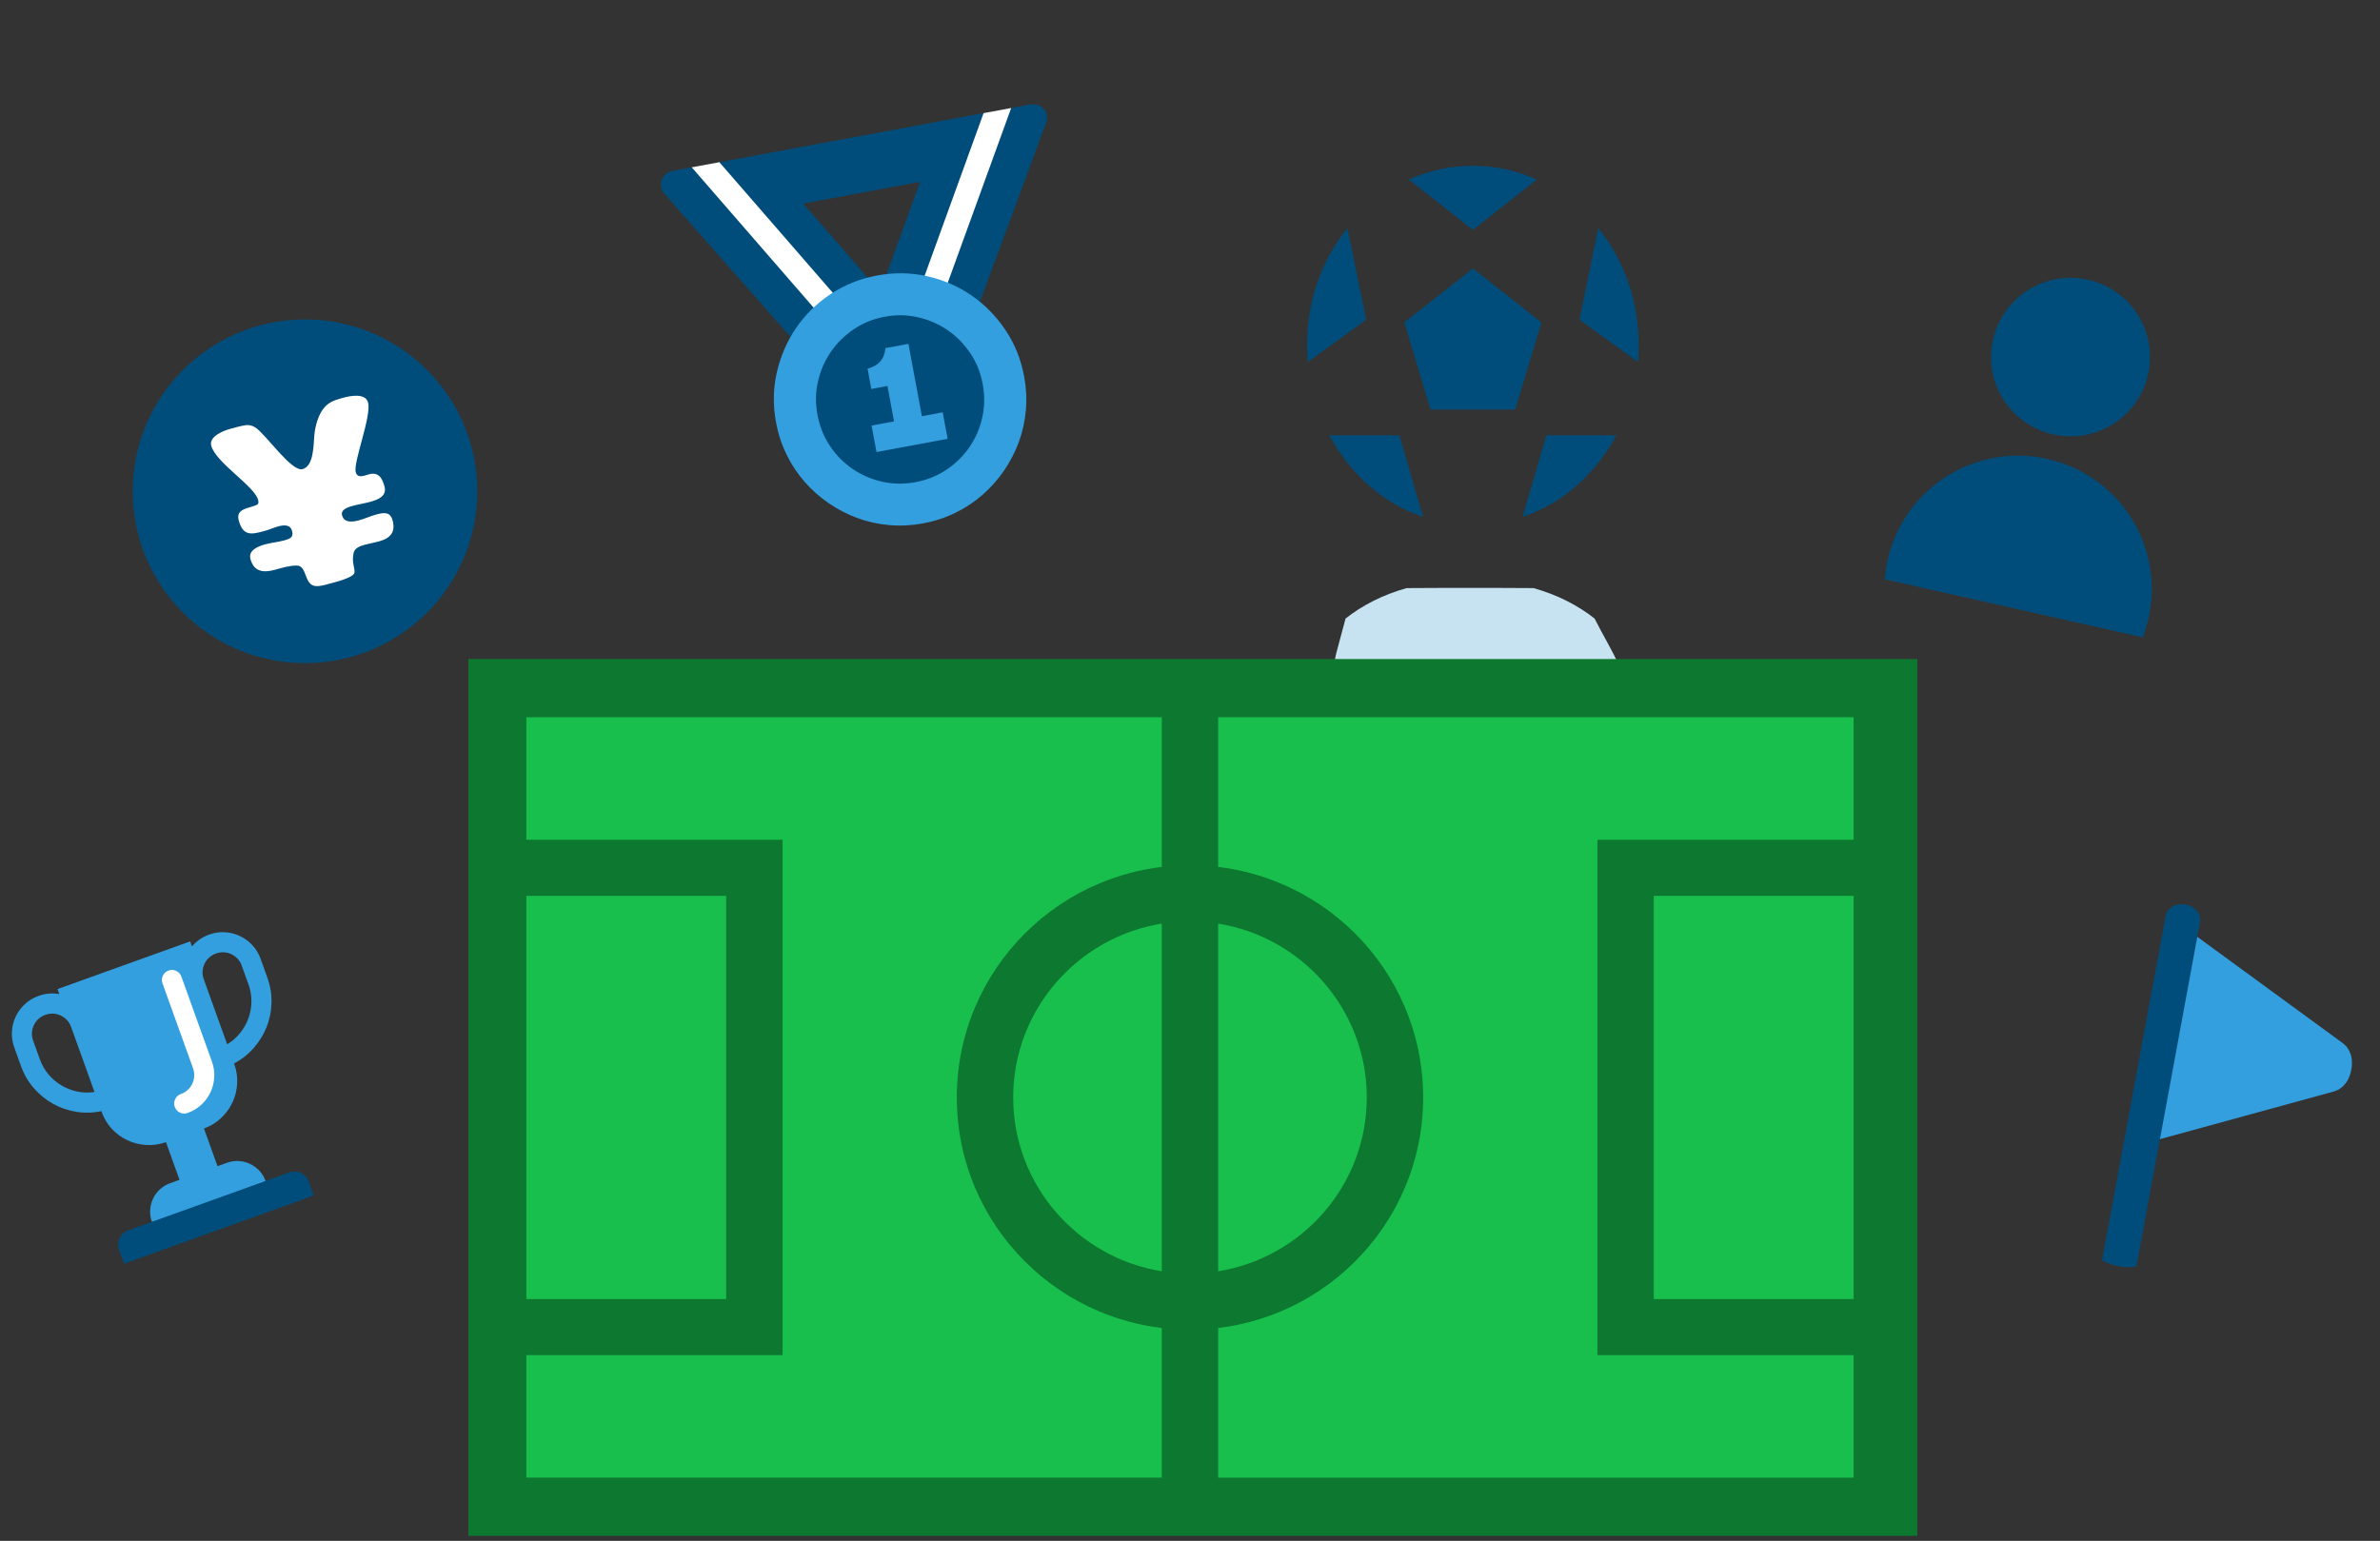 <svg width="244" height="158" viewBox="0 0 244 158" fill="none" xmlns="http://www.w3.org/2000/svg">
<rect x="0" y="0" width="244" height="158" fill="#333333" stroke="none"/>
<path d="M165.318 76.729L161.914 78.037C161.621 78.142 161.33 78.243 161.034 78.335C160.738 78.426 160.461 78.546 160.203 78.69C159.91 78.843 159.657 79.018 159.441 79.211C159.223 79.407 158.983 79.596 158.729 79.78L155.777 81.971C154.949 82.147 154.114 82.279 153.269 82.368C152.423 82.455 151.572 82.5 150.711 82.5C149.85 82.5 148.998 82.455 148.154 82.368C147.307 82.279 146.473 82.147 145.646 81.971L141.437 78.348L136.105 76.73C135.5 76.011 135.014 75.256 134.645 74.465C134.276 73.673 134.029 72.862 133.906 72.027L135.701 69.606C135.858 69.408 136.024 69.212 136.197 69.021C136.369 68.83 136.506 68.623 136.607 68.402C136.729 68.135 136.817 67.858 136.866 67.576C136.918 67.293 136.981 67.015 137.06 66.738L137.949 63.423C138.81 62.744 139.762 62.139 140.809 61.611C141.853 61.084 142.985 60.648 144.205 60.303C145.289 60.295 146.374 60.289 147.46 60.287C148.544 60.283 149.628 60.282 150.712 60.282C151.797 60.282 152.883 60.283 153.967 60.287C155.051 60.291 156.135 60.296 157.221 60.303C158.438 60.648 159.57 61.084 160.618 61.611C161.661 62.138 162.614 62.742 163.477 63.423C163.9 64.249 164.338 65.066 164.785 65.872C165.231 66.679 165.649 67.499 166.042 68.333C166.332 68.945 166.59 69.558 166.813 70.174C167.036 70.79 167.272 71.408 167.517 72.027C167.394 72.862 167.15 73.673 166.781 74.465C166.413 75.256 165.925 76.011 165.322 76.73" fill="#C7E3F2"/>
<path d="M138.139 23.392L140.066 32.786L134.068 37.124C134.045 36.846 134.027 36.561 134.017 36.274C134.007 35.989 134 35.702 134 35.424C134 33.19 134.348 31.051 135.049 29.007C135.745 26.96 136.778 25.09 138.14 23.394M136.28 44.633H143.462L145.895 53C143.833 52.303 141.99 51.237 140.362 49.806C138.733 48.371 137.373 46.646 136.28 44.633ZM151 27.53L158.03 33.06L155.342 41.995H146.658L143.971 33.06L151.002 27.53H151ZM151 17C153.273 17 155.46 17.471 157.556 18.411L151 23.575L144.441 18.411C146.538 17.471 148.722 17 151 17ZM156.102 53L158.535 44.633H165.717C164.624 46.648 163.263 48.371 161.638 49.806C160.009 51.239 158.163 52.303 156.103 53M163.86 23.392C165.222 25.089 166.251 26.96 166.952 29.005C167.649 31.048 168 33.188 168 35.422C168 35.7 167.993 35.987 167.983 36.272C167.972 36.561 167.955 36.844 167.933 37.122L161.932 32.784L163.86 23.39V23.392Z" fill="#004D7B"/>
<path d="M196.561 67.578H48.023V157.487H196.561V67.578Z" fill="#0D782F"/>
<path d="M119.108 130.356C110.482 128.973 103.872 121.509 103.872 112.532C103.872 103.556 110.482 96.092 119.108 94.708V130.355V130.356ZM124.887 94.708C133.513 96.092 140.123 103.556 140.123 112.532C140.123 121.509 133.513 128.973 124.887 130.356V94.71V94.708ZM53.959 91.862H74.45V133.202H53.959V91.862ZM53.959 138.959H80.229V86.107H53.959V73.547H119.108V88.894C116.9 89.158 114.752 89.727 112.692 90.594C109.845 91.793 107.288 93.51 105.094 95.696C102.9 97.882 101.176 100.429 99.973 103.264C98.725 106.202 98.093 109.319 98.093 112.532C98.093 115.746 98.725 118.863 99.973 121.801C101.178 124.636 102.901 127.181 105.094 129.368C107.289 131.554 109.845 133.27 112.692 134.471C114.752 135.338 116.9 135.907 119.108 136.171V151.517H53.959V138.958V138.959ZM124.887 151.517V136.171C127.096 135.907 129.243 135.338 131.304 134.471C134.15 133.272 136.708 131.555 138.901 129.368C141.096 127.183 142.819 124.636 144.023 121.801C145.27 118.863 145.903 115.746 145.903 112.532C145.903 109.319 145.27 106.2 144.023 103.264C142.818 100.429 141.094 97.883 138.901 95.696C136.706 93.511 134.15 91.795 131.304 90.594C129.243 89.727 127.096 89.158 124.887 88.894V73.547H190.036V86.107H163.767V138.959H190.036V151.519H124.887V151.517ZM190.036 91.862V133.202H169.546V91.862H190.036Z" fill="#18BF4D"/>
<path d="M31.267 67.998C41.022 67.998 48.929 60.109 48.929 50.378C48.929 40.646 41.022 32.757 31.267 32.757C21.513 32.757 13.606 40.646 13.606 50.378C13.606 60.109 21.513 67.998 31.267 67.998Z" fill="#004D7B"/>
<path d="M37.792 48.644C38.812 48.362 39.178 49.01 39.419 49.88C39.694 50.873 38.751 51.239 37.954 51.459C37.382 51.617 36.764 51.707 36.191 51.864C35.743 51.988 34.896 52.221 35.069 52.842C35.297 53.662 36.195 53.52 36.818 53.349C37.415 53.184 37.96 52.928 38.532 52.77C39.279 52.563 39.99 52.422 40.244 53.34C40.581 54.557 40.032 55.19 38.863 55.511C38.39 55.641 37.879 55.73 37.406 55.859C36.883 56.004 36.343 56.179 36.238 56.769C36.123 57.415 36.198 57.689 36.321 58.323C36.349 58.422 36.361 58.66 36.331 58.748C36.182 59.27 34.194 59.737 33.696 59.875C33.322 59.978 32.775 60.128 32.392 60.1C31.137 60.019 31.52 58.015 30.443 57.992C29.69 57.986 28.926 58.223 28.229 58.415C27.034 58.744 26.049 58.668 25.677 57.328C25.423 56.409 26.49 56.008 27.188 55.816C27.835 55.638 28.492 55.591 29.139 55.412C29.711 55.255 30.128 55.113 29.942 54.442C29.75 53.748 29.074 53.826 28.502 53.983C28.079 54.1 27.652 54.298 27.204 54.422C25.836 54.799 24.94 55.045 24.479 53.382C24.134 52.14 25.475 52.145 26.288 51.788C26.53 51.695 26.524 51.483 26.462 51.258C26.063 49.818 22.14 47.452 21.659 45.714C21.391 44.745 22.916 44.164 23.614 43.972C24.137 43.828 24.634 43.691 25.147 43.603C25.534 43.55 25.849 43.624 26.174 43.828C27.289 44.563 29.883 48.418 31.028 48.103C32.174 47.787 32.138 45.631 32.221 44.674C32.304 43.716 32.63 42.477 33.264 41.768C33.795 41.167 34.466 40.982 35.214 40.777C35.91 40.585 37.464 40.29 37.731 41.259C38.117 42.649 36.191 47.404 36.473 48.421C36.66 49.092 37.347 48.768 37.795 48.645L37.792 48.644Z" fill="white"/>
<path d="M212.274 44.742C216.773 44.742 220.42 41.103 220.42 36.615C220.42 32.127 216.773 28.488 212.274 28.488C207.775 28.488 204.128 32.127 204.128 36.615C204.128 41.103 207.775 44.742 212.274 44.742Z" fill="#004D7B"/>
<path d="M219.669 65.351C219.911 64.726 220.112 64.076 220.264 63.402C221.929 56.039 217.295 48.723 209.913 47.063C202.533 45.402 195.201 50.025 193.536 57.39C193.384 58.064 193.285 58.736 193.236 59.404L219.669 65.35V65.351Z" fill="#004D7B"/>
<path d="M223.801 95.757L224.245 95.839C224.378 95.863 224.518 95.893 224.671 95.936C224.827 95.975 225.027 96.02 225.272 96.065L240.233 107.001C240.576 107.259 240.825 107.625 240.985 108.089C241.143 108.552 241.17 109.086 241.059 109.688C240.948 110.289 240.734 110.779 240.419 111.155C240.101 111.53 239.738 111.783 239.328 111.902L221.441 116.81C221.263 116.755 221.091 116.708 220.931 116.679L219.97 116.501L223.802 95.749L223.801 95.757Z" fill="#349FDE"/>
<path d="M224.05 92.747C224.543 92.838 224.933 93.06 225.224 93.412C225.518 93.765 225.623 94.146 225.547 94.559L219.022 129.897C218.385 129.962 217.779 129.943 217.202 129.836C216.624 129.729 216.078 129.536 215.502 129.247L222.027 93.909C222.1 93.513 222.336 93.197 222.736 92.963C223.137 92.732 223.575 92.659 224.05 92.747Z" fill="#004D7B"/>
<path d="M19.68 97.045C20.16 96.487 20.748 96.082 21.442 95.832C21.983 95.638 22.522 95.556 23.065 95.592C23.606 95.626 24.116 95.754 24.592 95.978C25.07 96.202 25.492 96.51 25.863 96.905C26.234 97.299 26.517 97.766 26.71 98.304L27.408 100.244C27.715 101.098 27.856 101.959 27.833 102.829C27.811 103.7 27.644 104.526 27.335 105.307C27.026 106.089 26.585 106.804 26.016 107.455C25.447 108.105 24.773 108.638 23.994 109.05L24.019 109.118C24.26 109.79 24.36 110.468 24.313 111.149C24.269 111.831 24.105 112.468 23.826 113.059C23.544 113.651 23.155 114.182 22.658 114.652C22.159 115.119 21.578 115.472 20.909 115.713L22.299 119.58L23.273 119.23C23.678 119.084 24.084 119.025 24.491 119.051C24.898 119.079 25.279 119.177 25.635 119.346C25.991 119.518 26.31 119.751 26.591 120.046C26.869 120.342 27.08 120.692 27.225 121.096L22.072 125.063L15.573 125.285C15.428 124.882 15.368 124.477 15.396 124.071C15.422 123.666 15.519 123.283 15.685 122.923C15.851 122.565 16.083 122.247 16.381 121.967C16.678 121.689 17.027 121.475 17.433 121.329L18.406 120.979L17.016 117.112C16.349 117.352 15.673 117.451 14.992 117.408C14.309 117.363 13.668 117.202 13.071 116.926C12.474 116.65 11.942 116.263 11.477 115.764C11.012 115.267 10.662 114.68 10.42 114.007L10.395 113.939C9.523 114.121 8.661 114.14 7.807 114.002C6.953 113.863 6.16 113.588 5.426 113.177C4.692 112.767 4.041 112.234 3.471 111.582C2.901 110.931 2.462 110.178 2.155 109.324L1.458 107.384C1.267 106.854 1.189 106.315 1.223 105.773C1.255 105.227 1.386 104.717 1.612 104.239C1.838 103.762 2.148 103.34 2.544 102.97C2.939 102.599 3.408 102.316 3.948 102.122C4.66 101.866 5.37 101.804 6.079 101.935L5.895 101.422L19.494 96.533L19.678 97.045L19.68 97.045ZM4.091 108.628C4.301 109.211 4.599 109.731 4.985 110.186C5.373 110.64 5.814 111.014 6.312 111.306C6.808 111.599 7.348 111.806 7.924 111.928C8.504 112.051 9.09 112.065 9.688 111.971L7.285 105.289C7.188 105.019 7.045 104.788 6.858 104.591C6.67 104.393 6.457 104.24 6.219 104.128C5.98 104.016 5.725 103.953 5.456 103.939C5.185 103.925 4.916 103.965 4.646 104.062C4.376 104.159 4.139 104.301 3.941 104.483C3.741 104.666 3.586 104.876 3.475 105.114C3.362 105.353 3.294 105.608 3.274 105.879C3.254 106.149 3.294 106.42 3.391 106.689L4.088 108.629L4.091 108.628ZM24.779 99C24.682 98.73 24.54 98.498 24.352 98.301C24.163 98.104 23.951 97.95 23.713 97.838C23.474 97.726 23.219 97.663 22.951 97.649C22.68 97.635 22.41 97.675 22.139 97.773C21.869 97.87 21.635 98.011 21.436 98.193C21.236 98.376 21.081 98.587 20.968 98.825C20.855 99.064 20.788 99.319 20.77 99.589C20.75 99.859 20.789 100.13 20.886 100.399L23.288 107.082C23.798 106.777 24.24 106.393 24.614 105.927C24.986 105.465 25.271 104.961 25.466 104.42C25.664 103.878 25.767 103.308 25.776 102.711C25.784 102.114 25.684 101.523 25.475 100.94L24.777 99L24.779 99Z" fill="#349FDE"/>
<path d="M19.24 114.122C18.969 114.219 18.706 114.207 18.449 114.087C18.191 113.966 18.016 113.772 17.919 113.502C17.822 113.232 17.832 112.968 17.955 112.712C18.077 112.455 18.272 112.279 18.542 112.182C18.813 112.084 19.047 111.943 19.246 111.761C19.446 111.578 19.6 111.366 19.714 111.129C19.826 110.891 19.891 110.635 19.909 110.357C19.927 110.082 19.888 109.81 19.791 109.54L16.656 100.822C16.563 100.562 16.577 100.303 16.699 100.048C16.82 99.79 17.015 99.615 17.286 99.518C17.556 99.42 17.807 99.435 18.064 99.557C18.323 99.677 18.496 99.867 18.59 100.127L21.724 108.845C21.918 109.386 21.999 109.925 21.964 110.471C21.931 111.016 21.802 111.527 21.578 112.004C21.352 112.481 21.042 112.903 20.645 113.273C20.249 113.643 19.781 113.927 19.241 114.121" fill="white"/>
<path d="M32.161 122.592L12.723 129.581L12.199 128.125C12.129 127.929 12.1 127.729 12.113 127.525C12.126 127.322 12.176 127.132 12.267 126.952C12.355 126.775 12.473 126.616 12.621 126.477C12.77 126.336 12.943 126.231 13.14 126.16L29.66 120.221C29.858 120.149 30.061 120.12 30.269 120.132C30.476 120.143 30.669 120.191 30.847 120.272C31.023 120.357 31.182 120.471 31.323 120.618C31.462 120.766 31.568 120.94 31.639 121.136L32.162 122.592L32.161 122.592Z" fill="#004D7B"/>
<path d="M95.084 18.506L81.638 21.003L77.275 17.767L77.977 15.847L96.611 12.386L97.761 14.634L95.084 18.506Z" fill="#004D7B"/>
<path d="M89.87 29.519C89.022 29.704 88.207 29.984 87.423 30.36C86.639 30.736 85.914 31.194 85.248 31.73C84.582 32.267 83.984 32.877 83.453 33.559C82.922 34.24 82.48 34.98 82.125 35.777L68.134 19.891C67.948 19.695 67.831 19.466 67.782 19.205C67.709 18.811 67.785 18.453 68.009 18.126C68.233 17.798 68.542 17.599 68.936 17.525L70.921 17.157C71.165 17.302 71.435 17.386 71.731 17.413C72.026 17.441 72.312 17.427 72.588 17.376C72.81 17.335 73.037 17.259 73.267 17.148C73.497 17.037 73.657 16.865 73.75 16.631L77.975 15.847L89.868 29.519L89.87 29.519ZM105.655 10.707C106.048 10.634 106.407 10.709 106.733 10.933C107.059 11.157 107.259 11.467 107.331 11.858C107.358 12.004 107.359 12.134 107.333 12.255C107.307 12.376 107.274 12.5 107.23 12.631L99.923 32.412C99.294 31.797 98.606 31.27 97.86 30.833C97.114 30.396 96.335 30.048 95.522 29.792C94.709 29.536 93.872 29.377 93.014 29.312C92.154 29.247 91.291 29.283 90.42 29.417L96.611 12.386L100.836 11.601C100.858 11.72 100.923 11.81 101.029 11.87C101.134 11.933 101.25 11.975 101.377 11.998C101.504 12.023 101.63 12.033 101.76 12.029C101.887 12.026 101.997 12.015 102.088 11.998C102.391 11.942 102.687 11.843 102.979 11.7C103.271 11.558 103.501 11.349 103.666 11.074L105.652 10.705L105.655 10.707Z" fill="#004D7B"/>
<path d="M85.932 30.657C85.579 30.873 85.241 31.11 84.917 31.375C84.593 31.637 84.282 31.914 83.982 32.2L70.919 17.157L73.75 16.632L85.932 30.657ZM96.901 29.719C96.519 29.559 96.131 29.425 95.738 29.315C95.345 29.206 94.942 29.1 94.531 29L100.838 11.601L103.668 11.076L96.901 29.719Z" fill="white"/>
<path d="M104.996 38.587C105.212 39.753 105.271 40.908 105.172 42.051C105.072 43.196 104.832 44.287 104.448 45.328C104.064 46.369 103.558 47.347 102.929 48.264C102.299 49.18 101.566 50.004 100.734 50.736C99.9 51.466 98.968 52.084 97.936 52.588C96.903 53.092 95.805 53.451 94.639 53.667C93.473 53.884 92.317 53.942 91.174 53.844C90.029 53.744 88.939 53.503 87.897 53.119C86.856 52.736 85.878 52.23 84.962 51.6C84.045 50.971 83.222 50.238 82.49 49.406C81.758 48.572 81.142 47.64 80.637 46.607C80.133 45.576 79.775 44.477 79.558 43.31C79.232 41.555 79.259 39.844 79.642 38.18C80.024 36.516 80.681 35.001 81.614 33.635C82.546 32.27 83.724 31.111 85.147 30.163C86.571 29.215 88.16 28.578 89.917 28.251C91.674 27.925 93.386 27.95 95.055 28.323C96.724 28.699 98.239 29.355 99.6 30.295C100.961 31.235 102.118 32.413 103.072 33.829C104.027 35.245 104.666 36.83 104.992 38.587L104.996 38.587Z" fill="#349FDE"/>
<path d="M90.704 32.477C91.87 32.26 93.008 32.279 94.119 32.534C95.231 32.788 96.24 33.228 97.15 33.853C98.06 34.478 98.831 35.263 99.469 36.208C100.106 37.154 100.533 38.211 100.749 39.376C100.965 40.54 100.954 41.7 100.705 42.811C100.457 43.921 100.021 44.93 99.398 45.839C98.773 46.749 97.989 47.52 97.043 48.159C96.097 48.795 95.034 49.223 93.854 49.442C92.674 49.661 91.529 49.644 90.417 49.389C89.306 49.135 88.296 48.695 87.386 48.07C86.477 47.445 85.707 46.66 85.079 45.713C84.448 44.766 84.024 43.702 83.805 42.522C83.586 41.342 83.607 40.218 83.862 39.106C84.116 37.995 84.556 36.985 85.181 36.076C85.806 35.166 86.591 34.395 87.536 33.756C88.482 33.12 89.537 32.693 90.706 32.476L90.704 32.477Z" fill="#004D7B"/>
<path d="M89.859 46.35L89.355 43.636L91.658 43.208L90.984 39.576L89.329 39.883L88.944 37.806C89.536 37.638 89.975 37.382 90.265 37.042C90.552 36.702 90.722 36.254 90.774 35.697L93.134 35.258L94.512 42.678L96.647 42.282L97.151 44.996L89.859 46.35Z" fill="#349FDE"/>
</svg>
